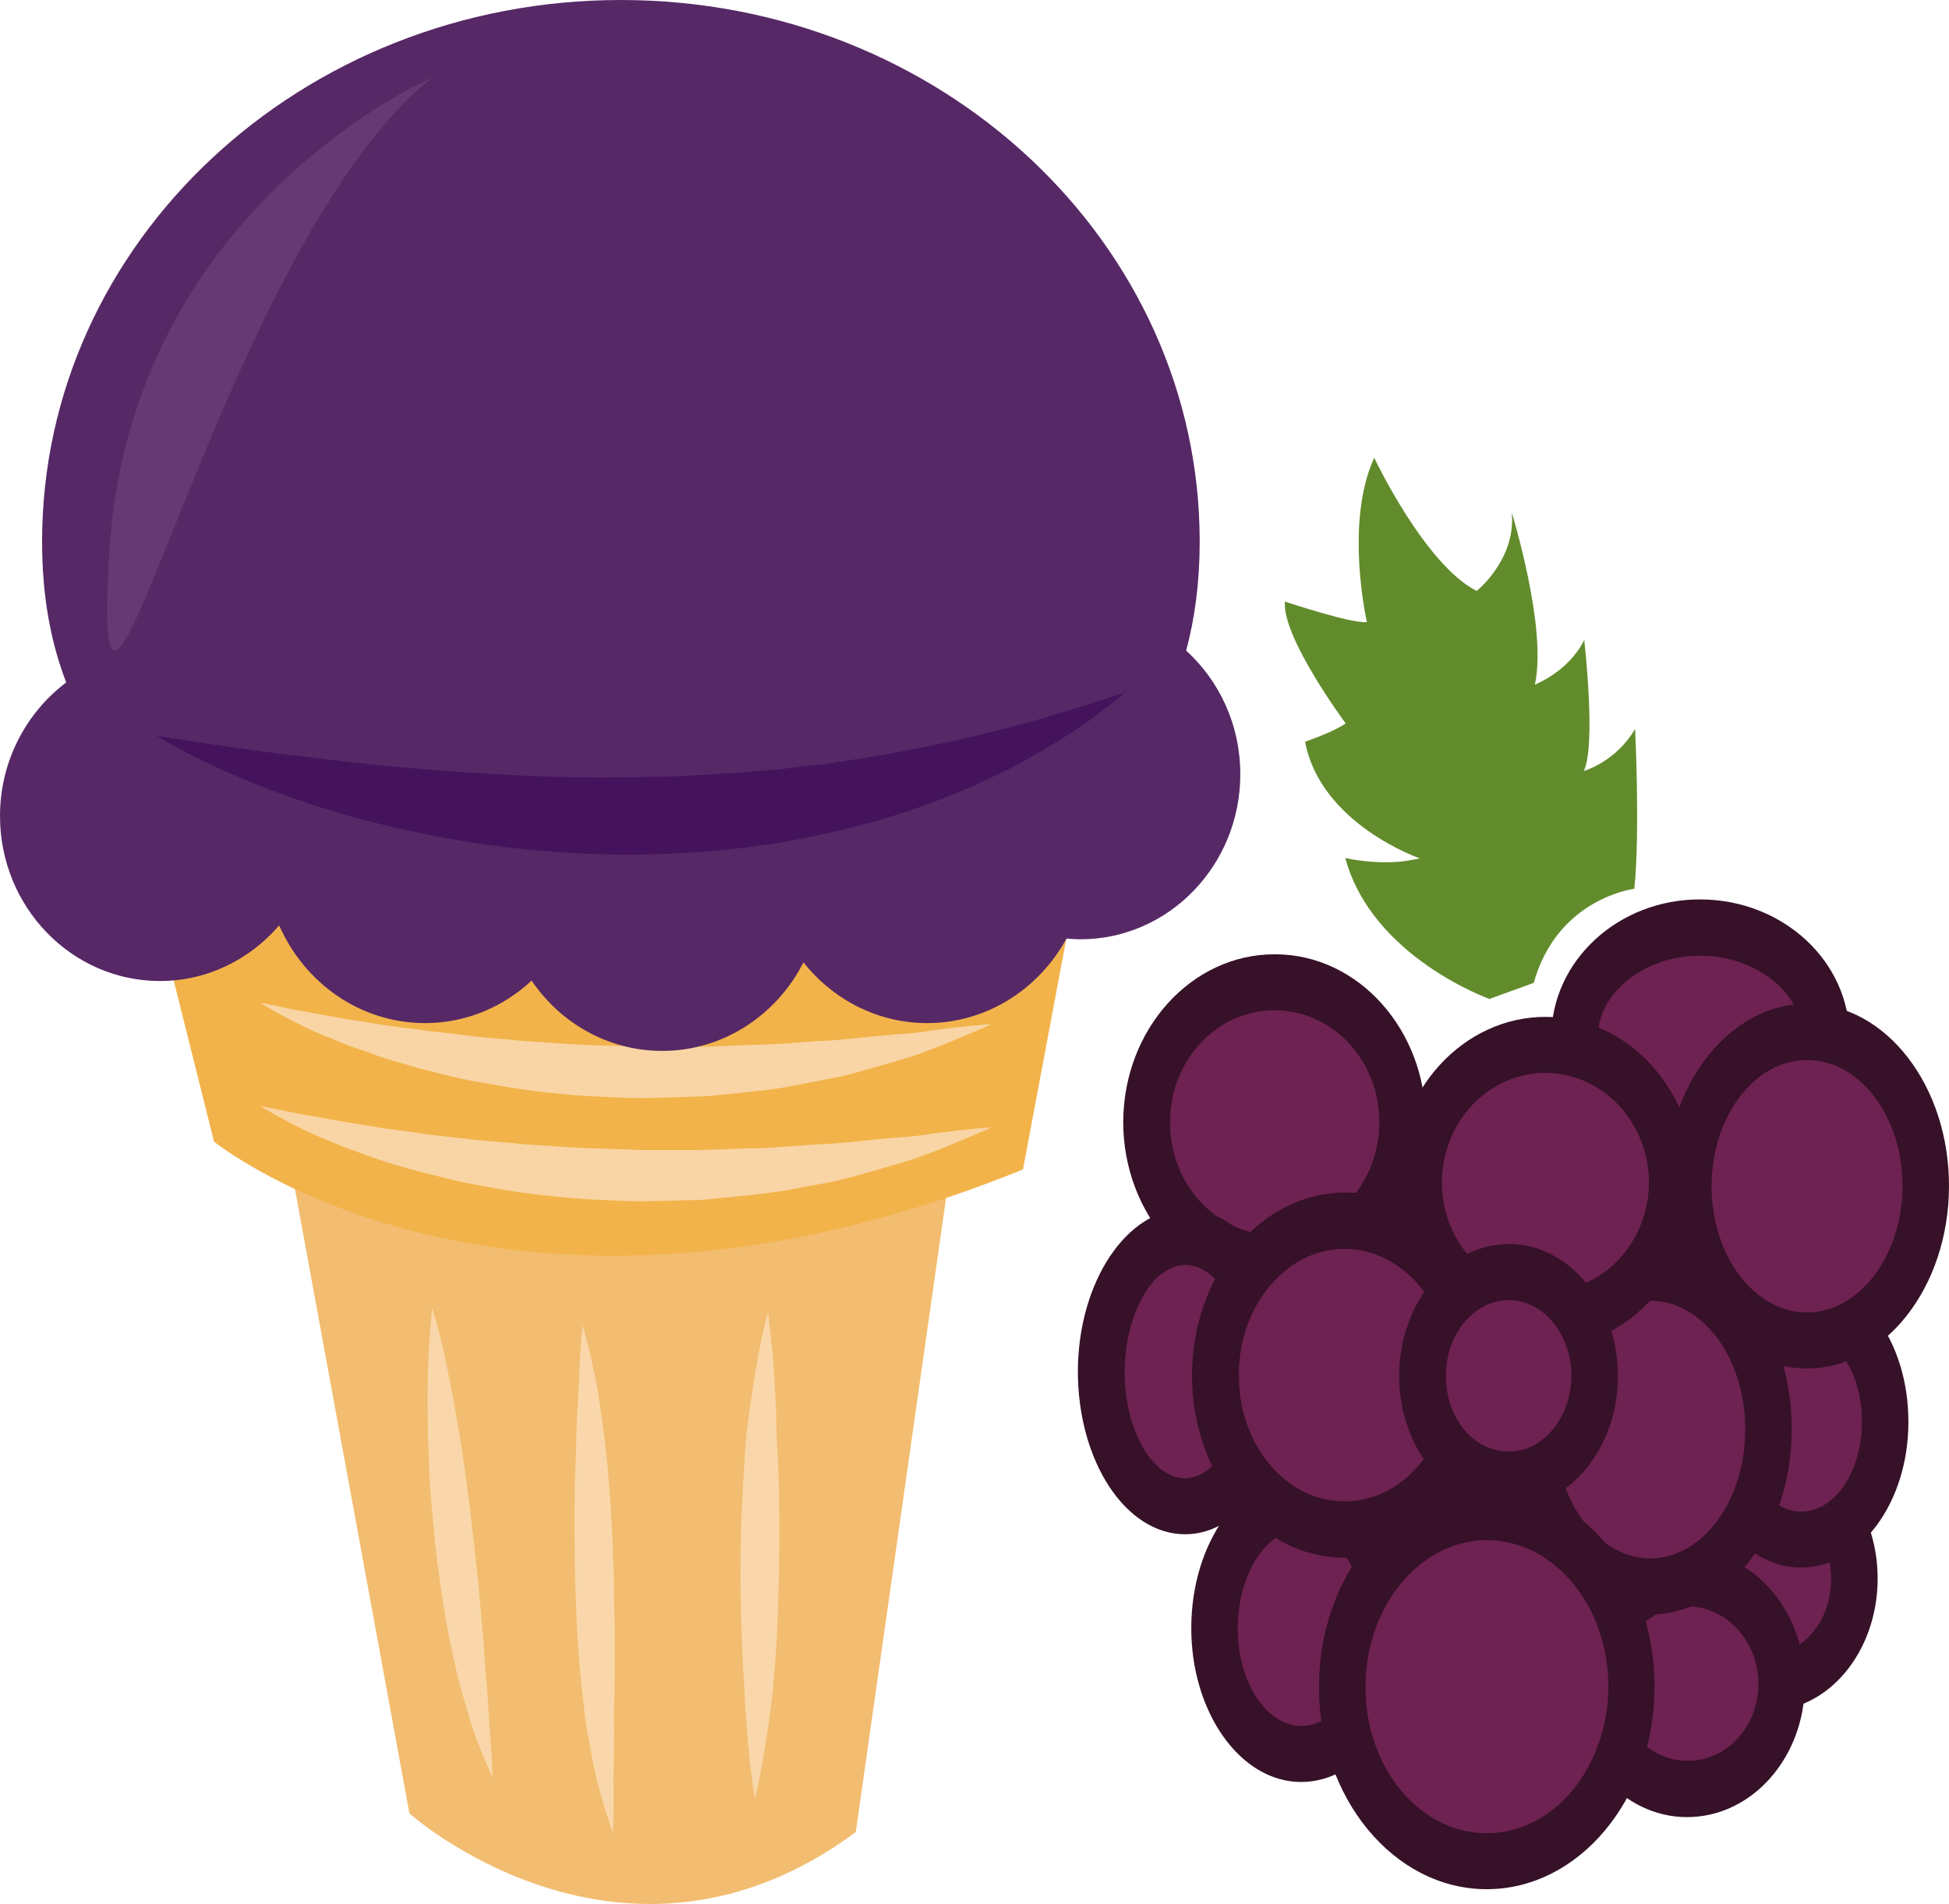<?xml version="1.0" encoding="UTF-8" standalone="no"?>
<svg
   xmlns:dc="http://purl.org/dc/elements/1.1/"
   xmlns:cc="http://creativecommons.org/ns#"
   xmlns:rdf="http://www.w3.org/1999/02/22-rdf-syntax-ns#"
   xmlns:svg="http://www.w3.org/2000/svg"
   xmlns="http://www.w3.org/2000/svg"
   id="svg84"
   viewBox="0 0 5327.004 5203.44"
   style="clip-rule:evenodd;fill-rule:evenodd;image-rendering:optimizeQuality;shape-rendering:geometricPrecision;text-rendering:geometricPrecision"
   version="1.1"
   height="52.034mm"
   width="53.27mm"
   xml:space="preserve">
 <defs
   id="defs4">
  <style
   id="style2"
   type="text/css">
   <![CDATA[
    .fil8 {fill:#361128;fill-rule:nonzero}
    .fil5 {fill:#45135C;fill-rule:nonzero}
    .fil4 {fill:#572866;fill-rule:nonzero}
    .fil9 {fill:#628C2C;fill-rule:nonzero}
    .fil6 {fill:#663973;fill-rule:nonzero}
    .fil7 {fill:#6E2251;fill-rule:nonzero}
    .fil1 {fill:#F2B34A;fill-rule:nonzero}
    .fil0 {fill:#F2BD70;fill-rule:nonzero}
    .fil3 {fill:#F9D5A5;fill-rule:nonzero}
    .fil2 {fill:#F9D7AA;fill-rule:nonzero}
   ]]>
  </style>
 </defs>
 <g
   transform="translate(-7800,-12074)"
   id="Vrstva_x0020_1">
  <path
   style="fill:#f2bd70;fill-rule:nonzero"
   id="path7"
   d="m 8588,15225 331,1805 c 0,0 584,521 1220,51 l 266,-1868 z"
   class="fil0" />
  <path
   style="fill:#f2b34a;fill-rule:nonzero"
   id="path9"
   d="m 8175,14355 210,839 c 0,0 800,648 2211,76 l 172,-915 c 0,0 -1830,-267 -2593,0 z"
   class="fil1" />
  <path
   style="fill:#f9d7aa;fill-rule:nonzero"
   id="path11"
   d="m 8981,15649 c 0,0 7,20 16,54 9,35 21,85 32,144 6,30 13,63 18,97 6,34 13,70 18,108 11,75 21,155 30,235 4,40 9,80 13,119 3,40 7,78 10,116 4,37 6,74 8,108 3,35 6,67 8,98 2,30 3,58 5,82 2,25 4,46 5,64 2,36 2,57 2,57 0,0 -9,-19 -23,-52 -7,-17 -15,-37 -24,-61 -9,-23 -16,-50 -25,-80 -8,-29 -19,-61 -26,-95 -7,-35 -16,-71 -23,-108 -8,-38 -13,-77 -19,-116 -6,-40 -12,-80 -16,-120 -4,-41 -8,-81 -11,-121 -4,-40 -6,-79 -7,-117 -3,-76 -4,-147 -3,-208 1,-61 4,-112 7,-148 3,-36 5,-56 5,-56 z"
   class="fil2" />
  <path
   style="fill:#f9d7aa;fill-rule:nonzero"
   id="path13"
   d="m 9393,15696 c 0,0 6,21 15,59 5,18 10,41 15,67 6,26 12,56 16,88 10,66 20,142 26,224 3,41 6,83 8,126 2,42 3,86 5,129 0,44 1,87 2,130 0,42 0,84 0,125 0,40 -1,79 -2,117 1,37 1,72 0,104 0,33 -2,63 -1,89 0,26 0,50 0,69 0,38 -2,60 -2,60 0,0 -7,-20 -19,-57 -5,-18 -13,-41 -19,-67 -9,-26 -13,-56 -20,-88 -6,-33 -13,-68 -18,-105 -4,-38 -9,-77 -13,-118 -8,-82 -11,-169 -14,-256 -2,-87 -2,-174 -1,-255 2,-41 3,-80 4,-117 0,-37 2,-73 4,-105 4,-65 5,-120 8,-159 3,-38 6,-60 6,-60 z"
   class="fil2" />
  <path
   style="fill:#f9d7aa;fill-rule:nonzero"
   id="path15"
   d="m 9899,15661 c 0,0 3,21 7,57 4,37 9,89 12,152 2,31 4,65 4,101 0,36 4,73 5,112 3,77 4,160 3,242 -1,83 -4,167 -8,245 -2,39 -6,76 -9,112 -3,36 -8,70 -12,101 -9,62 -18,114 -25,150 -7,36 -13,56 -13,56 0,0 -4,-21 -8,-57 -5,-37 -11,-89 -15,-151 -2,-31 -5,-65 -6,-100 -2,-36 -5,-74 -6,-113 -3,-78 -5,-160 -4,-244 1,-83 5,-167 10,-245 2,-39 5,-77 10,-113 4,-35 9,-69 14,-100 9,-61 19,-113 27,-149 8,-36 14,-56 14,-56 z"
   class="fil2" />
  <path
   style="fill:#f9d5a5;fill-rule:nonzero"
   id="path17"
   d="m 8511,15096 c 0,0 31,7 86,18 28,5 61,11 99,18 38,7 81,14 127,21 47,9 98,13 151,22 54,5 110,14 168,18 29,2 59,5 89,8 30,2 60,4 91,6 61,5 123,6 185,8 l 47,2 h 46 c 31,0 62,0 93,0 61,0 121,-5 180,-5 59,-2 115,-8 169,-11 54,-2 104,-8 151,-13 24,-2 46,-4 68,-6 22,-1 42,-3 61,-6 38,-6 72,-9 100,-13 55,-6 88,-8 88,-8 0,0 -29,14 -81,35 -26,11 -58,25 -95,38 -36,15 -79,26 -126,40 -46,13 -97,29 -151,39 -55,9 -113,23 -173,29 -30,4 -61,7 -92,10 -31,3 -63,7 -95,8 -32,0 -64,2 -96,2 l -49,1 -49,-1 c -64,-3 -129,-5 -193,-13 -64,-6 -126,-15 -185,-27 -60,-9 -117,-25 -171,-38 -54,-15 -105,-29 -150,-46 -23,-9 -45,-16 -66,-24 -20,-8 -39,-17 -58,-24 -36,-15 -67,-31 -92,-44 -50,-26 -77,-44 -77,-44 z"
   class="fil3" />
  <path
   style="fill:#f9d5a5;fill-rule:nonzero"
   id="path19"
   d="m 8511,14814 c 0,0 31,6 86,18 28,5 61,11 99,18 38,7 81,14 127,21 47,9 98,13 151,21 54,5 110,14 168,19 29,2 59,5 89,8 30,2 60,4 91,6 61,5 123,6 185,8 l 47,2 46,-1 c 31,0 62,0 93,1 61,0 121,-5 180,-6 59,-1 115,-7 169,-10 54,-2 104,-9 151,-13 24,-2 46,-4 68,-6 22,-2 42,-3 61,-6 38,-6 72,-10 100,-13 55,-6 88,-8 88,-8 0,0 -29,14 -81,35 -26,11 -58,24 -95,38 -36,15 -79,26 -126,40 -46,13 -97,29 -151,38 -55,10 -113,24 -173,30 -30,3 -61,7 -92,10 -31,3 -63,7 -95,7 -32,1 -64,2 -96,3 l -49,1 -49,-1 c -64,-3 -129,-5 -193,-13 -64,-6 -126,-16 -185,-27 -60,-9 -117,-25 -171,-38 -54,-16 -105,-29 -150,-47 -23,-8 -45,-15 -66,-23 -20,-9 -39,-17 -58,-24 -36,-15 -67,-31 -92,-44 -50,-26 -77,-44 -77,-44 z"
   class="fil3" />
  <path
   style="fill:#572866;fill-rule:nonzero"
   id="path21"
   d="m 11042,13852 c 24,-89 37,-188 37,-298 0,-817 -708,-1480 -1582,-1480 -874,0 -1582,663 -1582,1480 0,147 23,274 66,385 -109,82 -181,215 -181,365 0,249 196,451 437,451 130,0 246,-59 326,-152 69,157 221,267 399,267 112,0 213,-44 291,-116 79,116 209,192 357,192 167,0 313,-98 386,-242 80,101 202,166 338,166 164,0 306,-94 381,-231 12,1 25,2 38,2 241,0 437,-202 437,-451 0,-135 -57,-255 -148,-338 z"
   class="fil4" />
  <path
   style="fill:#45135c;fill-rule:nonzero"
   id="path23"
   d="m 8229,14085 c 0,0 42,7 117,18 74,11 179,27 305,41 126,16 272,31 428,41 39,3 78,5 118,7 40,2 81,3 121,5 41,1 82,2 124,2 41,0 82,0 123,-2 83,0 165,-6 246,-11 41,-3 81,-7 120,-10 40,-5 79,-9 117,-13 39,-6 76,-12 113,-17 37,-6 73,-13 108,-19 70,-14 136,-27 197,-42 16,-4 31,-7 45,-11 15,-4 29,-7 43,-11 28,-8 54,-14 79,-21 49,-16 93,-27 129,-39 35,-12 63,-20 83,-27 19,-6 30,-9 30,-9 0,0 -9,7 -25,20 -16,12 -39,31 -70,54 -31,22 -69,47 -115,75 -46,26 -98,58 -158,84 -59,29 -125,55 -196,81 -36,12 -73,24 -111,36 -39,10 -78,20 -118,30 -81,18 -165,34 -251,44 -86,10 -174,16 -262,18 -87,2 -175,-1 -261,-8 -86,-6 -170,-16 -251,-30 -81,-13 -158,-30 -231,-48 -72,-18 -140,-38 -202,-60 -62,-20 -117,-43 -166,-63 -49,-20 -91,-40 -125,-57 -68,-34 -104,-58 -104,-58 z"
   class="fil5" />
  <path
   style="fill:#663973;fill-rule:nonzero"
   id="path25"
   d="m 8981,12286 c 0,0 -823,353 -882,1293 -58,941 294,-823 882,-1293 z"
   class="fil6" />
 </g>
 <g
   transform="translate(-7800,-12074)"
   id="Vrstva_x0020_1_0">
  <path
   style="fill:#6e2251;fill-rule:nonzero"
   id="path29"
   d="m 12868,16390 c 0,157 -106,283 -236,283 -129,-1 -234,-129 -234,-285 1,-157 106,-283 236,-283 131,0 235,128 234,285 z"
   class="fil7" />
  <path
   style="fill:#361128;fill-rule:nonzero"
   id="path31"
   d="m 12634,16182 c -95,-1 -172,92 -172,207 -1,113 76,206 171,207 94,0 172,-92 172,-207 0,-113 -76,-207 -171,-207 z m -2,567 c -164,-1 -298,-162 -297,-361 0,-199 135,-360 299,-359 166,0 299,162 298,361 -1,199 -135,360 -300,359 z"
   class="fil8" />
  <path
   style="fill:#6e2251;fill-rule:nonzero"
   id="path33"
   d="m 12792,14910 c -1,165 -155,299 -346,298 -190,-1 -343,-135 -343,-301 1,-165 155,-299 345,-298 191,0 345,136 344,301 z"
   class="fil7" />
  <path
   style="fill:#361128;fill-rule:nonzero"
   id="path35"
   d="m 12448,14686 c -152,-1 -281,101 -281,222 0,121 128,223 279,224 153,0 281,-102 282,-222 0,-121 -128,-224 -280,-224 z m -2,599 c -225,-1 -408,-171 -406,-378 1,-208 184,-376 408,-375 226,1 408,170 407,378 -1,207 -184,375 -409,375 z"
   class="fil8" />
  <path
   style="fill:#6e2251;fill-rule:nonzero"
   id="path37"
   d="m 11634,15143 c -2,212 -159,383 -352,382 -193,-1 -349,-173 -348,-385 1,-212 158,-383 351,-382 193,1 349,173 349,385 z"
   class="fil7" />
  <path
   style="fill:#361128;fill-rule:nonzero"
   id="path39"
   d="m 11284,14835 c -157,-1 -286,136 -286,305 -1,170 126,308 284,309 158,0 287,-137 288,-307 1,-169 -127,-307 -286,-307 z m -2,767 c -228,-1 -412,-209 -412,-462 1,-254 187,-459 415,-458 228,0 413,207 412,461 -1,254 -187,459 -415,459 z"
   class="fil8" />
  <path
   style="fill:#6e2251;fill-rule:nonzero"
   id="path41"
   d="m 12669,16677 c 0,159 -115,287 -258,286 -141,-1 -256,-129 -256,-288 1,-159 117,-288 258,-287 143,1 257,130 256,289 z"
   class="fil7" />
  <path
   style="fill:#361128;fill-rule:nonzero"
   id="path43"
   d="m 12413,16464 c -106,0 -194,95 -194,211 0,116 86,211 193,211 107,1 194,-93 194,-210 0,-116 -86,-211 -193,-212 z m -2,576 c -177,0 -320,-165 -319,-365 1,-201 145,-364 322,-364 177,1 320,165 319,366 -1,201 -145,363 -322,363 z"
   class="fil8" />
  <path
   style="fill:#6e2251;fill-rule:nonzero"
   id="path45"
   d="m 12953,15961 c -1,177 -104,321 -230,321 -127,-1 -229,-145 -228,-323 1,-178 104,-322 230,-322 127,1 228,146 228,324 z"
   class="fil7" />
  <path
   style="fill:#361128;fill-rule:nonzero"
   id="path47"
   d="m 12725,15715 c -91,-1 -166,109 -166,244 -1,136 73,246 164,246 92,0 166,-109 166,-245 1,-135 -73,-245 -164,-245 z m -3,643 c -161,0 -291,-180 -291,-399 2,-220 133,-399 294,-398 162,1 292,180 291,400 0,219 -132,398 -294,397 z"
   class="fil8" />
  <path
   style="fill:#6e2251;fill-rule:nonzero"
   id="path49"
   d="m 11268,15823 c -1,204 -104,368 -230,367 -127,0 -229,-165 -228,-368 1,-203 104,-368 230,-367 127,0 229,165 228,368 z"
   class="fil7" />
  <path
   style="fill:#361128;fill-rule:nonzero"
   id="path51"
   d="m 11040,15531 c -90,0 -165,133 -166,291 -1,157 74,291 164,292 90,0 166,-133 166,-291 1,-158 -74,-292 -164,-292 z m -2,736 c -162,-1 -292,-200 -292,-446 1,-244 134,-443 294,-443 162,0 292,201 292,445 -1,246 -133,445 -294,444 z"
   class="fil8" />
  <path
   style="fill:#6e2251;fill-rule:nonzero"
   id="path53"
   d="m 11596,16523 c 0,190 -108,345 -239,344 -132,-1 -239,-155 -238,-345 1,-191 108,-345 240,-345 132,0 238,156 237,346 z"
   class="fil7" />
  <path
   style="fill:#361128;fill-rule:nonzero"
   id="path55"
   d="m 11359,16254 c -97,-1 -175,120 -176,268 -1,148 77,268 174,269 96,0 175,-120 176,-268 0,-148 -78,-269 -174,-269 z m -3,690 c -166,0 -301,-191 -300,-423 1,-233 137,-421 304,-421 166,1 301,191 300,423 -1,233 -137,421 -304,421 z"
   class="fil8" />
  <path
   style="fill:#6e2251;fill-rule:nonzero"
   id="path57"
   d="m 11828,15833 c -1,234 -159,422 -355,421 -194,-1 -352,-190 -351,-423 1,-233 160,-421 354,-420 195,0 353,190 352,422 z"
   class="fil7" />
  <path
   style="fill:#361128;fill-rule:nonzero"
   id="path59"
   d="m 11476,15487 c -159,-1 -290,154 -290,344 -1,191 128,346 288,346 160,1 290,-153 290,-344 1,-190 -128,-345 -288,-346 z m -3,844 c -230,-1 -416,-225 -415,-500 1,-275 189,-498 419,-498 230,2 416,226 415,501 -2,275 -189,498 -419,497 z"
   class="fil8" />
  <path
   style="fill:#6e2251;fill-rule:nonzero"
   id="path61"
   d="m 12634,15981 c -1,237 -146,429 -325,428 -179,0 -323,-193 -322,-430 1,-236 147,-428 325,-427 179,0 323,193 322,429 z"
   class="fil7" />
  <path
   style="fill:#361128;fill-rule:nonzero"
   id="path63"
   d="m 12312,15629 c -143,-1 -261,156 -261,350 -1,195 115,353 259,354 143,0 260,-157 260,-352 1,-193 -115,-352 -258,-352 z m -3,857 c -213,-1 -386,-228 -386,-507 2,-279 176,-505 389,-504 214,1 387,228 385,507 0,278 -175,505 -388,504 z"
   class="fil8" />
  <path
   style="fill:#6e2251;fill-rule:nonzero"
   id="path65"
   d="m 12260,16685 c -2,264 -179,476 -398,475 -218,0 -394,-214 -394,-477 2,-264 179,-477 397,-476 219,1 395,215 395,478 z"
   class="fil7" />
  <path
   style="fill:#361128;fill-rule:nonzero"
   id="path67"
   d="m 11865,16283 c -183,0 -332,179 -333,400 -1,220 147,400 330,401 184,1 332,-178 334,-399 1,-221 -148,-401 -331,-402 z m -3,954 c -253,-1 -458,-250 -457,-555 1,-305 208,-552 461,-552 253,1 458,251 456,555 0,306 -207,553 -460,552 z"
   class="fil8" />
  <path
   style="fill:#6e2251;fill-rule:nonzero"
   id="path69"
   d="m 12370,15307 c 0,207 -156,375 -348,374 -191,-1 -346,-170 -345,-377 1,-207 157,-376 348,-375 192,1 346,170 345,378 z"
   class="fil7" />
  <path
   style="fill:#361128;fill-rule:nonzero"
   id="path71"
   d="m 12025,15006 c -156,0 -283,133 -284,298 -1,165 126,300 282,300 156,1 283,-133 284,-298 0,-164 -126,-299 -282,-300 z m -3,752 c -226,-1 -409,-205 -408,-454 0,-250 186,-452 412,-451 226,1 409,204 408,454 -1,250 -186,451 -412,451 z"
   class="fil8" />
  <path
   style="fill:#6e2251;fill-rule:nonzero"
   id="path73"
   d="m 13064,15317 c -1,232 -147,421 -327,421 -178,-1 -323,-191 -322,-424 0,-232 146,-421 326,-420 179,0 323,190 323,423 z"
   class="fil7" />
  <path
   style="fill:#361128;fill-rule:nonzero"
   id="path75"
   d="m 12740,14971 c -144,-1 -261,153 -262,344 0,190 116,345 260,346 144,0 261,-155 262,-344 1,-190 -116,-346 -260,-346 z m -3,843 c -213,-1 -387,-225 -386,-500 2,-275 176,-498 390,-497 214,1 387,225 386,500 -1,275 -176,498 -390,497 z"
   class="fil8" />
  <path
   style="fill:#6e2251;fill-rule:nonzero"
   id="path77"
   d="m 12159,15835 c -1,156 -107,283 -237,283 -130,-1 -235,-128 -234,-285 1,-156 107,-283 236,-283 130,1 235,128 235,285 z"
   class="fil7" />
  <path
   style="fill:#361128;fill-rule:nonzero"
   id="path79"
   d="m 11924,15627 c -94,0 -172,92 -172,206 -1,115 75,208 171,208 94,1 171,-92 172,-206 0,-115 -77,-208 -171,-208 z m -2,568 c -165,-1 -298,-163 -298,-362 1,-198 135,-360 301,-359 164,0 298,163 297,362 0,198 -136,359 -300,359 z"
   class="fil8" />
  <path
   style="fill:#628c2c;fill-rule:nonzero"
   id="path81"
   d="m 11871,14804 c 0,0 -321,-114 -394,-385 0,0 100,23 187,4 6,-1 11,-2 17,-3 0,0 -271,-93 -314,-319 0,0 75,-25 111,-50 0,0 -175,-236 -166,-333 0,0 182,61 224,56 0,0 -62,-271 20,-449 0,0 138,292 280,364 0,0 108,-86 96,-214 0,0 98,317 63,470 0,0 92,-35 135,-122 0,0 33,286 -1,358 0,0 88,-25 140,-115 0,0 14,279 -2,437 0,0 -210,25 -275,257 z"
   class="fil9" />
 </g>
</svg>